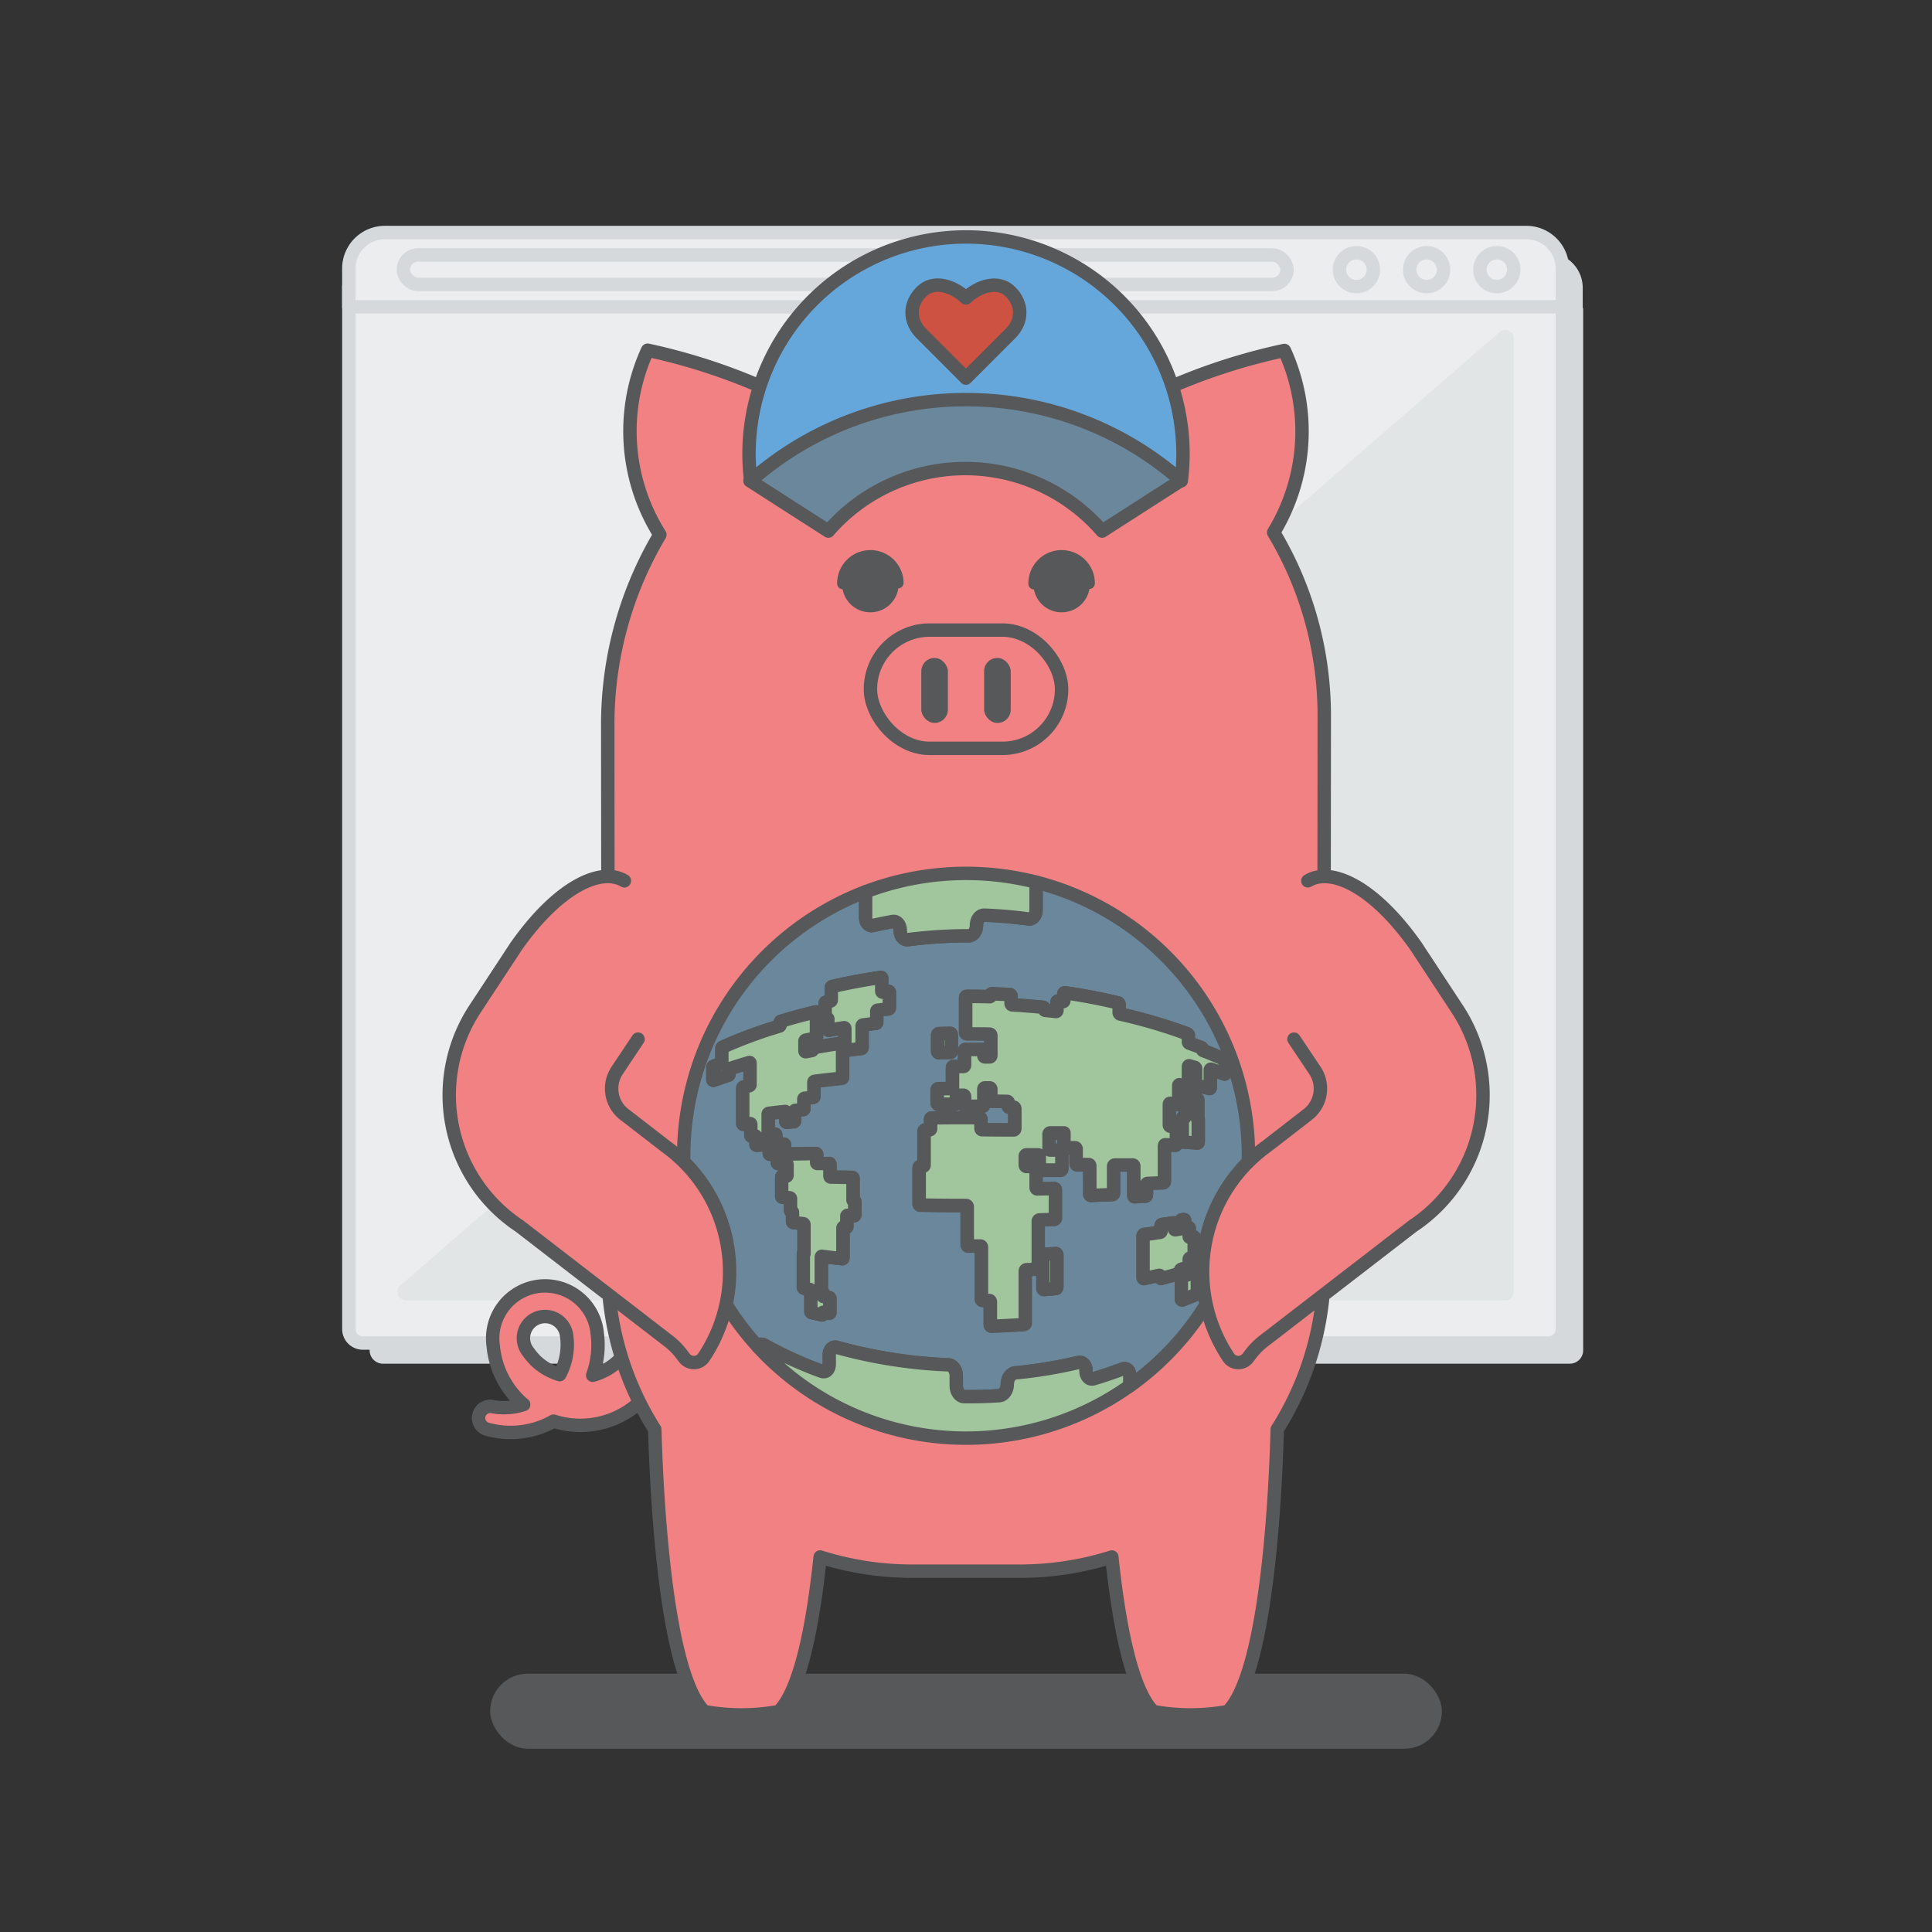 <svg xmlns="http://www.w3.org/2000/svg" viewBox="0 0 576 576"><rect x="0" y="0" width="576" height="576" fill="#333333" stroke="none"/><defs><style>.cls-1,.cls-3{fill:#d6d9db;}.cls-2{fill:#ebedee;stroke:#d6d9db;}.cls-2,.cls-5,.cls-6,.cls-7,.cls-8,.cls-9{stroke-linecap:round;stroke-linejoin:round;stroke-width:4px;}.cls-3{opacity:0.4;}.cls-4{fill:#575859;}.cls-5{fill:#f28183;}.cls-5,.cls-6,.cls-7,.cls-8,.cls-9{stroke:#575859;}.cls-6{fill:#6b879c;}.cls-7{fill:#a1c59d;}.cls-8{fill:#65a7db;}.cls-9{fill:#cd5242;}</style></defs><title>_org</title><g id="BGs"><path class="cls-1" d="M471.87,91.84v-6a10.52,10.52,0,0,0-10.53-10.53H120.73A10.52,10.52,0,0,0,110.2,85.88V402.57a4,4,0,0,0,4,4H468a4,4,0,0,0,4-4V91.84Z"/><path class="cls-2" d="M104,85.65H465.8a0,0,0,0,1,0,0v310.6a4.15,4.15,0,0,1-4.15,4.15H108.16a4.15,4.15,0,0,1-4.15-4.15V85.65A0,0,0,0,1,104,85.65Z"/><path class="cls-3" d="M448.73,387.69H121.09a2.58,2.58,0,0,1-1.36-4.78L447.37,98.75a2.59,2.59,0,0,1,3.94,2.2V385.11A2.58,2.58,0,0,1,448.73,387.69Z"/><path class="cls-2" d="M114.75,69.33H455.06A10.74,10.74,0,0,1,465.8,80.07v11.4a0,0,0,0,1,0,0H104a0,0,0,0,1,0,0V80.07A10.74,10.74,0,0,1,114.75,69.33Z"/><circle class="cls-2" cx="446.26" cy="80.4" r="5.05"/><circle class="cls-2" cx="425.33" cy="80.4" r="5.05"/><circle class="cls-2" cx="404.4" cy="80.4" r="5.05"/><rect class="cls-2" x="120.25" y="76.01" width="263.45" height="8.79" rx="4.39"/></g><g id="Shadow"><rect class="cls-4" x="146.13" y="498.99" width="283.75" height="22.37" rx="11.19"/></g><g id="Layer_1" data-name="Layer 1"><path class="cls-5" d="M184.39,405.68h0a17.81,17.81,0,0,1-7.69,4.34,26.33,26.33,0,0,0,1.36-12.46,15.62,15.62,0,1,0-31,3.76,25.92,25.92,0,0,0,7.49,16c.51.5,1,1,1.58,1.42a18.91,18.91,0,0,1-9.35.61,3.47,3.47,0,0,0-1.58,6.75,26.12,26.12,0,0,0,19.85-2.4,26.1,26.1,0,0,0,26.44-6.4c.77-.77,1.58-1.83,2.12-2.43m-34.16-9.46a18.09,18.09,0,0,1-1.91-2.32,6.46,6.46,0,1,1,11.33-5.26h0a18.79,18.79,0,0,1-2,12A17.79,17.79,0,0,1,159.44,405.43Z"/><path class="cls-5" d="M394.23,387.94a90.26,90.26,0,0,1-13.44,38.21c-.71,26.15-3.9,73.29-14.75,84.14a3.75,3.75,0,0,0-.5.07,61.78,61.78,0,0,1-21.23,0,3.24,3.24,0,0,0-.48-.07c-6.48-6.48-10.23-25.91-12.35-46.09a90.52,90.52,0,0,1-27.4,4.22H271.92a90.52,90.52,0,0,1-27.4-4.22c-2.12,20.18-5.87,39.61-12.35,46.09a3.75,3.75,0,0,0-.5.07,61.72,61.72,0,0,1-21.22,0,3.48,3.48,0,0,0-.49-.07c-10.85-10.85-14-58-14.75-84.14a90.26,90.26,0,0,1-13.44-38.21c-.48-.49-.58-171.93-.58-171.93a110.76,110.76,0,0,1,15.54-56.6,57.87,57.87,0,0,1-3.65-55A179.88,179.88,0,0,1,236.94,120a103.45,103.45,0,0,1,47.17-13.24,106.41,106.41,0,0,1,55.27,13.08,179.7,179.7,0,0,1,43.54-15.35,57.9,57.9,0,0,1-3.2,54.25,106.29,106.29,0,0,1,15.09,54.75S394.74,388.45,394.23,387.94Z"/><rect class="cls-5" x="259.51" y="187.85" width="56.99" height="35.26" rx="17.63"/><rect class="cls-4" x="274.67" y="196.15" width="7.93" height="19.39" rx="3.97"/><rect class="cls-4" x="293.4" y="196.15" width="7.93" height="19.39" rx="3.97"/><circle class="cls-4" cx="259.49" cy="174.14" r="8.42"/><path class="cls-4" d="M324.71,175.62a1.71,1.71,0,0,1-1.7-1.71,6.5,6.5,0,1,0-13,0,1.71,1.71,0,1,1-3.41,0,9.91,9.91,0,0,1,19.82,0A1.71,1.71,0,0,1,324.71,175.62Z"/><path class="cls-4" d="M267.73,175.43a1.71,1.71,0,0,1-1.74-1.67,6.5,6.5,0,0,0-13,.3,1.71,1.71,0,0,1-3.41.08,9.91,9.91,0,0,1,19.82-.45A1.7,1.7,0,0,1,267.73,175.43Z"/><circle class="cls-4" cx="316.51" cy="174.14" r="8.42"/><path class="cls-6" d="M372.21,344.58A84.25,84.25,0,0,0,308.89,263v8.23c0,1.69-1,2.89-2.29,2.72a131.71,131.71,0,0,0-13.16-1.13c-1.28,0-2.32,1.34-2.32,3.06s-1,3.09-2.31,3.09a140.54,140.54,0,0,0-18.12,1.19c-1.27.16-2.29-1.05-2.29-2.74s-1-2.9-2.27-2.67q-2.92.52-5.82,1.18c-1.24.28-2.24-.8-2.24-2.45v-7.62A84.23,84.23,0,0,0,226,401.5c.31-.72,1-.94,1.87-.47A116.6,116.6,0,0,0,245,408.84c1.23.45,2.24-.53,2.24-2.17V404c0-1.62,1-2.64,2.25-2.29a145.23,145.23,0,0,0,33.22,5.21c1.32.05,2.39,1.52,2.39,3.3v2.92c0,1.78,1.08,3.26,2.4,3.27,3.48,0,7-.06,10.44-.3,1.32-.09,2.39-1.62,2.38-3.38h0c0-1.77,1.07-3.29,2.39-3.42a137.07,137.07,0,0,0,18.77-3.09c1.27-.29,2.3.8,2.3,2.48h0c0,1.68,1,2.76,2.28,2.38q4.35-1.29,8.58-2.9c1.22-.46,2.2.43,2.2,2v3A84.09,84.09,0,0,0,372.21,344.58ZM254.87,362.19c0,.17-.1.3-.23.29l-1.9-.11a.26.26,0,0,0-.23.29v3c0,.16-.1.29-.23.28l-.71-.05c-.13,0-.23.12-.23.28V375c0,.16-.1.29-.23.27-2-.23-4-.47-6-.74-.12,0-.22.1-.22.26v9.95a.35.35,0,0,0,.22.34.33.33,0,0,1,.22.33v.79a.32.32,0,0,0,.23.33l1.65.31a.34.34,0,0,1,.23.34v4.07c0,.16-.1.27-.23.25l-1.65-.35c-.13,0-.23.09-.23.25v.34c0,.17-.1.28-.22.25L242,391.3a.36.36,0,0,1-.23-.35v-6.22a.33.33,0,0,0-.22-.33l-1.79-.37a.35.35,0,0,1-.22-.34v-9.95l.2,0V365.1a.29.29,0,0,0-.22-.31l-3-.32a.28.28,0,0,1-.21-.3v-2.74a.28.28,0,0,0-.22-.29l-.15,0a.28.28,0,0,1-.22-.3v-3.47a.27.27,0,0,0-.21-.3l-2.22-.15a.27.27,0,0,1-.21-.29v-5.72a.24.24,0,0,1,.21-.27l1.18,0a.25.25,0,0,0,.22-.27v-3.2a.25.25,0,0,0-.22-.28H232a.24.24,0,0,1-.21-.27v-2.24c0-.15-.1-.27-.21-.26l-2,0a.24.24,0,0,1-.21-.26v-2.36c0-.15-.09-.26-.2-.26l-3.57.18a.23.23,0,0,1-.2-.25v-2.3c0-.14-.09-.25-.2-.24l-1.13.08c-.11,0-.2-.09-.2-.23v-3.3c0-.14-.09-.24-.2-.23l-2,.24c-.11,0-.2-.08-.2-.22V324.39a.3.3,0,0,1,.2-.29l1.77-.41a.31.31,0,0,0,.2-.3V317c0-.14-.09-.22-.2-.19-2,.59-4,1.22-5.89,1.87a.32.32,0,0,0-.19.3v1.31a.33.33,0,0,1-.19.3c-1.51.49-3,1-4.44,1.51-.1,0-.18,0-.18-.15v-3.7a.34.34,0,0,1,.18-.3l2.32-.95a.35.35,0,0,0,.19-.3v-4.12a.38.38,0,0,1,.18-.32,135.09,135.09,0,0,1,17-6.29.38.38,0,0,0,.21-.34v-.77a.36.36,0,0,1,.21-.34q5.07-1.55,10.39-2.8c.12,0,.22.08.22.24v7.24a.34.34,0,0,1-.22.34l-3,.61a.32.32,0,0,0-.22.33v2.88c0,.16.09.27.22.25l1.88-.36a.32.32,0,0,0,.22-.33v-.18a.32.32,0,0,1,.23-.33c2.77-.51,5.59-1,8.44-1.38.13,0,.23.1.23.26v9.87a.31.31,0,0,1-.23.33q-4.11.42-8.11.93a.31.31,0,0,0-.22.32v4.15a.29.29,0,0,1-.22.31l-2.56.28a.29.29,0,0,0-.21.31v2.77a.3.3,0,0,1-.22.31l-2.33.22a.29.29,0,0,0-.22.3v2.75a.27.27,0,0,1-.21.29l-2.17.18c-.12,0-.21-.1-.21-.25v-2.7c0-.15-.1-.27-.22-.25-1.64.17-3.26.36-4.86.56a.27.27,0,0,0-.2.29V338a.23.23,0,0,0,.2.25l1.86-.13c.11,0,.21.11.21.25v2.56c0,.15.09.27.21.26l2.2-.09c.12,0,.21.11.21.26v2.44c0,.15.1.28.21.27l9.14-.16a.26.26,0,0,1,.22.29v2.4a.26.26,0,0,0,.23.29h3.51c.12,0,.22.14.22.3v3.44c0,.16.1.3.23.3l6.42.1a.28.28,0,0,1,.23.31v6.39a.3.3,0,0,0,.23.32h.1a.3.3,0,0,1,.23.32Zm10.28-61.74a.32.32,0,0,1-.24.34l-3.28.38a.33.33,0,0,0-.24.34v3.24a.33.33,0,0,1-.23.34c-1.31.15-2.6.31-3.9.48a.34.34,0,0,0-.23.34v6.36a.31.31,0,0,1-.23.33q-2.36.27-4.68.57c-.13,0-.23-.11-.23-.27v-6.25c0-.16-.1-.28-.23-.26-1.55.24-3.09.5-4.61.78-.13,0-.23-.09-.23-.25v-3.07c0-.17-.1-.28-.22-.26l-.37.08c-.12,0-.22-.09-.22-.25v-4.31a.35.35,0,0,1,.22-.34l1.39-.31a.35.35,0,0,0,.22-.35v-3.62a.35.35,0,0,1,.23-.35c4.76-1.12,9.63-2,14.57-2.73.13,0,.24.1.24.28v3.82c0,.17.1.3.23.28l1.8-.23c.13,0,.24.12.24.29Zm94.6,79.45a.5.5,0,0,1-.26.43l-2.25.85a.49.49,0,0,0-.27.43v3.84a.5.5,0,0,1-.27.44c-1.38.57-2.79,1.13-4.21,1.66-.16.05-.28-.06-.28-.25V381a.48.48,0,0,1,.28-.44q1.65-.51,3.27-1.05a.46.46,0,0,0,.27-.43v-2.86a.45.45,0,0,1,.27-.42c1.08-.32,2.14-.65,3.19-1,.14,0,.26.06.26.24Zm-2.51-46.11v6.65c0,.19-.12.33-.27.32l-4.21-.27a.34.34,0,0,1-.27-.36V333.5c0-.19.12-.33.27-.31l.28,0c.15,0,.27-.12.27-.31V327.2c0-.19.13-.32.28-.29,1.09.21,2.18.42,3.25.65a.39.39,0,0,1,.26.38v5.83Zm-77.69-25.18a.42.42,0,0,1,.33-.45l3.42-.09c.18,0,.33.19.33.44v4.82c0,.25-.15.45-.33.45-1.14,0-2.28,0-3.42.08a.39.39,0,0,1-.33-.43Zm35.54,75.1c0,.23-.15.44-.32.45-1.17.11-2.34.22-3.52.31-.18,0-.32-.17-.32-.4V374.4c0-.23.14-.44.32-.45,1.18-.06,2.35-.14,3.52-.22.17,0,.32.17.32.41ZM338,356.42v-8.73a.35.35,0,0,0-.3-.38h-5.42a.37.37,0,0,0-.31.4v8a.4.4,0,0,1-.3.42l-6.48.25c-.17,0-.31-.17-.31-.4v-8.25c0-.23-.14-.41-.31-.41H321.1c-.17,0-.31-.18-.31-.42v-4.18c0-.23-.14-.42-.31-.42l-1.32,0-1.69,0a.39.39,0,0,1-.32-.42v-4H317l-1.91,0-2.08,0a.38.38,0,0,0-.32.42v4.28c0,.24.15.43.32.43l3.19,0a.4.4,0,0,1,.32.43v5.09a.38.38,0,0,1-.32.42l-6.07,0a.39.39,0,0,1-.33-.43v-3.66c0-.24-.14-.43-.32-.43l-3.55,0c-.17,0-.32.19-.32.43v2.6c0,.24.15.44.32.44h2.59c.17,0,.32.2.32.43V354c0,.24.14.43.32.43l5.13-.09a.38.38,0,0,1,.32.42v8.31a.41.41,0,0,1-.32.44l-4.49.16a.42.42,0,0,0-.32.44v13.79a.41.41,0,0,1-.32.45c-1.07.07-2.15.13-3.23.18a.42.42,0,0,0-.32.45v15.4a.43.43,0,0,1-.32.46c-3.24.24-6.49.4-9.75.5-.18,0-.33-.19-.33-.43v-6.8c0-.24-.14-.43-.32-.43l-2,0c-.18,0-.33-.19-.33-.44V371.94c0-.24-.14-.43-.32-.43h-3.59c-.19,0-.33-.2-.33-.44V359.87c0-.24-.15-.44-.33-.44-4.57,0-9.14,0-13.68-.12-.18,0-.32-.2-.32-.44V348.22c0-.25.14-.44.32-.44h.81a.39.39,0,0,0,.33-.43v-10c0-.24.14-.44.32-.44h1.3a.41.41,0,0,0,.33-.44v-2.71c0-.24.14-.44.32-.44,4.77-.07,9.57-.09,14.35-.07.18,0,.33.2.33.44v2.72c0,.24.15.44.33.44q4,0,8,.06l1.46,0c.18,0,.32-.2.32-.44v-5.88c0-.24-.14-.44-.32-.44l-1.3,0a.25.25,0,0,1-.16-.06.48.48,0,0,1-.16-.38v-.87a.42.42,0,0,0-.33-.45l-4.56-.07c-.18,0-.32-.2-.32-.44v-3.07c0-.24-.15-.44-.33-.44l-1.47,0c-.18,0-.32.19-.32.44v4.61a.39.39,0,0,1-.33.43h-5.06c-.18,0-.33-.19-.33-.44v-2.41c0-.25-.14-.44-.32-.44h-1.8c-.18,0-.33.2-.33.44v1.75c0,.25-.14.44-.32.45l-5.06.05c-.18,0-.32-.19-.32-.43V325a.41.41,0,0,1,.32-.45l3.92-.05c.18,0,.32-.2.32-.45v-5.7a.41.41,0,0,1,.33-.45l2.94,0c.18,0,.32-.2.32-.44v-4.18c0-.24.15-.44.33-.44,1.69,0,3.37,0,5.06,0,.18,0,.33.2.33.44v1.32c0,.24.14.44.32.44l1.47,0c.18,0,.33-.19.33-.43v-5.92c0-.24-.15-.44-.33-.44-2.28-.05-4.57-.08-6.85-.07-.18,0-.33-.2-.33-.44V297.47c0-.24.15-.44.33-.44,2.28,0,4.57,0,6.85.09a.39.39,0,0,0,.33-.43c0-.24.14-.43.32-.43q2.7.09,5.37.24a.42.42,0,0,1,.33.46v2.18a.41.41,0,0,0,.32.45c3.09.18,6.16.41,9.21.72.18,0,.32.22.32.46a.44.44,0,0,0,.32.46l1.66.17,1.54.17c.17,0,.32-.15.32-.39v-2.34c0-.23.14-.4.32-.38l1.43.18c.17,0,.31-.14.31-.38v-1.9c0-.23.15-.4.32-.38,3.95.57,7.85,1.27,11.67,2.08,1.41.3,2.8.61,4.18.94a.47.47,0,0,1,.3.47v2.38a.49.49,0,0,0,.3.47A157.31,157.31,0,0,1,350.54,307l.7.24c.93.33,1.85.66,2.76,1a.51.51,0,0,1,.27.45v1.88a.48.48,0,0,0,.27.44c1.23.44,2.44.88,3.63,1.34a.48.48,0,0,1,.26.44.49.49,0,0,0,.27.43c2.15.82,4.25,1.7,6.29,2.61a.5.5,0,0,1,.25.42V320c0,.16-.11.25-.25.2-1.29-.5-2.6-1-3.94-1.45-.14,0-.26.05-.26.23v5.27c0,.17-.11.28-.26.24-1.26-.34-2.53-.67-3.83-1a.41.41,0,0,1-.27-.4v-4.53a.44.44,0,0,0-.26-.41l-1.63-.48c-.15,0-.27.08-.27.26v5.66c0,.19-.12.32-.27.28l-2.34-.5c-.16,0-.28.09-.28.29V329c0,.2-.12.34-.28.31l-2.24-.34c-.16,0-.28.12-.28.32v6.13a.37.37,0,0,0,.28.39l1.54.14a.37.37,0,0,1,.28.38v4.79c0,.19-.12.35-.28.34l-3-.14c-.15,0-.28.15-.28.35v10.58a.36.36,0,0,1-.29.38l-4.76.19a.36.36,0,0,0-.29.39v3a.38.38,0,0,1-.3.4l-3.25.19C338.11,356.8,338,356.63,338,356.42Zm7.89,24.38v-.37c0-.2-.13-.33-.28-.29-1.49.36-3,.7-4.51,1-.16,0-.29-.1-.29-.31v-12.4a.4.4,0,0,1,.29-.42c1.62-.21,3.22-.44,4.79-.68a.4.4,0,0,0,.29-.41v-1.47a.41.41,0,0,1,.29-.41q1.71-.22,3.39-.48c.16,0,.28.12.28.31v1.43c0,.19.13.33.28.31l1.4-.24a.4.4,0,0,0,.27-.4v-1.93a.4.4,0,0,1,.28-.39l.55-.08c.15,0,.28.11.28.3v1.91c0,.19.12.32.27.29l.82-.15c.15,0,.27.11.27.3v2.39c0,.19.12.31.27.28l.95-.21c.15,0,.27.09.27.28v5.39a.43.43,0,0,1-.27.41l-.95.27a.44.44,0,0,0-.27.42v1.88a.44.44,0,0,1-.27.42l-2.06.61a.45.45,0,0,0-.28.42v.36a.46.46,0,0,1-.27.43q-2.71.78-5.5,1.5C346,381.14,345.87,381,345.87,380.8Z"/><path class="cls-7" d="M254.64,358.05h-.1a.3.3,0,0,1-.23-.32v-6.39a.28.28,0,0,0-.23-.31l-6.42-.1c-.13,0-.23-.14-.23-.3v-3.44c0-.16-.1-.3-.22-.3H243.7a.26.26,0,0,1-.23-.29v-2.4a.26.26,0,0,0-.22-.29l-9.14.16c-.11,0-.21-.12-.21-.27v-2.44c0-.15-.09-.27-.21-.26l-2.2.09c-.12,0-.21-.11-.21-.26v-2.56c0-.14-.1-.26-.21-.25l-1.86.13a.23.23,0,0,1-.2-.25v-5.79a.27.27,0,0,1,.2-.29c1.6-.2,3.22-.39,4.86-.56.12,0,.22.1.22.25v2.7c0,.15.09.26.21.25l2.17-.18a.27.27,0,0,0,.21-.29v-2.75a.29.29,0,0,1,.22-.3l2.33-.22a.3.3,0,0,0,.22-.31v-2.77a.29.29,0,0,1,.21-.31l2.56-.28a.29.29,0,0,0,.22-.31v-4.15a.31.31,0,0,1,.22-.32q4-.51,8.11-.93a.31.31,0,0,0,.23-.33v-9.87c0-.16-.1-.28-.23-.26-2.85.41-5.67.87-8.44,1.38a.32.32,0,0,0-.23.33v.18a.32.32,0,0,1-.22.33l-1.88.36c-.13,0-.22-.09-.22-.25v-2.88a.32.32,0,0,1,.22-.33l3-.61a.34.34,0,0,0,.22-.34v-7.24c0-.16-.1-.27-.22-.24q-5.31,1.24-10.39,2.8a.36.36,0,0,0-.21.34v.77a.38.38,0,0,1-.21.34,135.09,135.09,0,0,0-17,6.29.38.38,0,0,0-.18.32v4.12a.35.35,0,0,1-.19.3l-2.32.95a.34.34,0,0,0-.18.3v3.7c0,.12.08.19.18.15,1.45-.52,2.93-1,4.44-1.51a.33.33,0,0,0,.19-.3v-1.31a.32.32,0,0,1,.19-.3c1.92-.65,3.88-1.28,5.89-1.87.11,0,.2.05.2.19v6.44a.31.31,0,0,1-.2.3l-1.77.41a.3.3,0,0,0-.2.29V335c0,.14.09.24.2.22l2-.24c.11,0,.2.09.2.23v3.3c0,.14.09.24.2.23l1.13-.08c.11,0,.2.1.2.24v2.3a.23.23,0,0,0,.2.25l3.57-.18c.11,0,.2.11.2.26v2.36a.24.24,0,0,0,.21.26l2,0c.11,0,.21.11.21.26v2.24a.24.24,0,0,0,.21.27h2.46a.25.25,0,0,1,.22.28v3.2a.25.25,0,0,1-.22.27l-1.18,0a.24.24,0,0,0-.21.27v5.72a.27.27,0,0,0,.21.29l2.22.15a.27.27,0,0,1,.21.3v3.47a.28.28,0,0,0,.22.3l.15,0a.28.28,0,0,1,.22.29v2.74a.28.28,0,0,0,.21.3l3,.32a.29.29,0,0,1,.22.31v8.67l-.2,0v9.95a.35.35,0,0,0,.22.34l1.79.37a.33.33,0,0,1,.22.33V391a.36.36,0,0,0,.23.35l3.11.71c.12,0,.22-.08.22-.25v-.34c0-.16.1-.27.23-.25l1.65.35c.13,0,.23-.09.23-.25V387.2a.34.34,0,0,0-.23-.34l-1.65-.31a.32.32,0,0,1-.23-.33v-.79a.33.33,0,0,0-.22-.33.35.35,0,0,1-.22-.34v-9.95c0-.16.1-.28.22-.26,2,.27,4,.51,6,.74.13,0,.23-.11.23-.27v-8.88c0-.16.1-.29.23-.28l.71.05c.13,0,.23-.12.23-.28v-3a.26.26,0,0,1,.23-.29l1.9.11c.13,0,.23-.12.23-.29v-3.82A.3.3,0,0,0,254.64,358.05Z"/><path class="cls-7" d="M264.91,295.56l-1.8.23c-.13,0-.23-.11-.23-.28v-3.82c0-.18-.11-.3-.24-.28-4.94.7-9.81,1.61-14.57,2.73a.35.35,0,0,0-.23.35v3.62a.35.35,0,0,1-.22.35l-1.39.31a.35.35,0,0,0-.22.34v4.31c0,.16.1.27.22.25l.37-.08c.12,0,.22.09.22.26v3.07c0,.16.1.28.23.25,1.52-.28,3.06-.54,4.61-.78.13,0,.23.1.23.26v6.25c0,.16.1.28.23.27q2.32-.3,4.68-.57a.31.31,0,0,0,.23-.33v-6.36a.34.34,0,0,1,.23-.34c1.3-.17,2.59-.33,3.9-.48a.33.33,0,0,0,.23-.34v-3.24a.33.33,0,0,1,.24-.34l3.28-.38a.32.32,0,0,0,.24-.34v-4.6C265.15,295.68,265,295.55,264.91,295.56Z"/><path class="cls-7" d="M279.88,313.86c1.14,0,2.28-.06,3.42-.08.18,0,.33-.2.33-.45v-4.82c0-.25-.15-.44-.33-.44l-3.42.09a.42.42,0,0,0-.33.45v4.82A.39.39,0,0,0,279.88,313.86Z"/><path class="cls-7" d="M314.77,373.73c-1.17.08-2.34.16-3.52.22-.18,0-.32.22-.32.45v9.67c0,.23.14.42.32.4,1.18-.09,2.35-.2,3.52-.31.17,0,.32-.22.32-.45v-9.57C315.09,373.9,314.94,373.72,314.77,373.73Z"/><path class="cls-7" d="M351.93,379.17v-.36a.45.45,0,0,1,.28-.42l2.06-.61a.44.44,0,0,0,.27-.42v-1.88a.44.44,0,0,1,.27-.42l.95-.27a.43.43,0,0,0,.27-.41V369c0-.19-.12-.31-.27-.28l-.95.21c-.15,0-.27-.09-.27-.28v-2.39c0-.19-.12-.32-.27-.3l-.82.15c-.15,0-.27-.1-.27-.29V363.9c0-.19-.13-.33-.28-.3l-.55.08a.4.4,0,0,0-.28.39V366a.4.4,0,0,1-.27.4l-1.4.24c-.15,0-.28-.12-.28-.31V364.9c0-.19-.12-.33-.28-.31q-1.68.26-3.39.48a.41.41,0,0,0-.29.41V367a.4.4,0,0,1-.29.41c-1.57.24-3.17.47-4.79.68a.4.4,0,0,0-.29.42v12.4c0,.21.13.35.29.31,1.52-.33,3-.67,4.51-1,.15,0,.28.09.28.29v.37c0,.21.13.34.29.3q2.79-.72,5.5-1.5A.46.46,0,0,0,351.93,379.17Z"/><path class="cls-7" d="M359.49,374.81c-1.05.35-2.11.68-3.19,1a.45.45,0,0,0-.27.42v2.86a.46.46,0,0,1-.27.43q-1.62.54-3.27,1.05a.48.48,0,0,0-.28.44v6.29c0,.19.12.3.28.25,1.42-.53,2.83-1.09,4.21-1.66a.5.5,0,0,0,.27-.44v-3.84a.49.49,0,0,1,.27-.43l2.25-.85a.5.5,0,0,0,.26-.43v-4.85C359.75,374.87,359.63,374.77,359.49,374.81Z"/><path class="cls-7" d="M341.82,356.2v-3a.36.36,0,0,1,.29-.39l4.76-.19a.36.36,0,0,0,.29-.38V341.63c0-.2.13-.36.28-.35l3,.14c.16,0,.28-.15.28-.34v-4.79a.37.37,0,0,0-.28-.38l-1.54-.14a.37.37,0,0,1-.28-.39v-6.13c0-.2.12-.34.28-.32l2.24.34c.16,0,.28-.11.28-.31v-5.28c0-.2.12-.33.28-.29l2.34.5c.15,0,.27-.09.27-.28V318c0-.18.12-.3.27-.26l1.63.48a.44.44,0,0,1,.26.41v4.53a.41.41,0,0,0,.27.4c1.3.33,2.57.66,3.83,1,.15,0,.26-.07.26-.24V319c0-.18.12-.28.26-.23,1.34.47,2.65,1,3.94,1.45.14,0,.25,0,.25-.2v-3.76a.5.5,0,0,0-.25-.42c-2-.91-4.14-1.79-6.29-2.61a.49.49,0,0,1-.27-.43.48.48,0,0,0-.26-.44c-1.19-.46-2.4-.9-3.63-1.34a.48.48,0,0,1-.27-.44V308.7a.51.51,0,0,0-.27-.45c-.91-.34-1.83-.67-2.76-1l-.7-.24a157.31,157.31,0,0,0-16.62-4.69.49.49,0,0,1-.3-.47v-2.38a.47.47,0,0,0-.3-.47c-1.38-.33-2.77-.64-4.18-.94-3.82-.81-7.72-1.51-11.67-2.08-.17,0-.32.15-.32.38v1.9c0,.24-.14.41-.31.38l-1.43-.18c-.18,0-.32.15-.32.38v2.34c0,.24-.15.41-.32.39l-1.54-.17-1.66-.17a.44.44,0,0,1-.32-.46c0-.24-.14-.45-.32-.46-3.05-.31-6.12-.54-9.21-.72a.41.41,0,0,1-.32-.45V297a.42.42,0,0,0-.33-.46q-2.67-.15-5.37-.24c-.18,0-.32.19-.32.43a.39.39,0,0,1-.33.43c-2.28-.07-4.57-.09-6.85-.09-.18,0-.33.2-.33.44V307.8c0,.24.15.44.33.44,2.28,0,4.57,0,6.85.07.18,0,.33.2.33.44v5.92c0,.24-.15.44-.33.43l-1.47,0c-.18,0-.32-.2-.32-.44v-1.32c0-.24-.15-.44-.33-.44-1.69,0-3.37,0-5.06,0-.18,0-.33.2-.33.44v4.18c0,.24-.14.44-.32.44l-2.94,0a.41.41,0,0,0-.33.45v5.7c0,.25-.14.44-.32.45l-3.92.05a.41.41,0,0,0-.32.45v3.72c0,.24.14.43.32.43l5.06-.05c.18,0,.32-.2.32-.45v-1.75c0-.24.15-.44.33-.44h1.8c.18,0,.32.19.32.44v2.41c0,.25.15.44.33.44h5.06a.39.39,0,0,0,.33-.43v-4.61c0-.25.14-.44.32-.44l1.47,0c.18,0,.33.2.33.44v3.07c0,.24.14.44.32.44l4.56.07a.42.42,0,0,1,.33.45v.87a.48.48,0,0,0,.16.38.25.25,0,0,0,.16.06l1.3,0c.18,0,.32.2.32.44v5.88c0,.24-.14.44-.32.44l-1.46,0q-4,0-8-.06c-.18,0-.33-.2-.33-.44v-2.72c0-.24-.15-.44-.33-.44-4.78,0-9.58,0-14.35.07-.18,0-.32.2-.32.44v2.71a.41.41,0,0,1-.33.44h-1.3c-.18,0-.32.2-.32.44v10a.39.39,0,0,1-.33.43h-.81c-.18,0-.32.19-.32.44v10.65c0,.24.14.44.32.44,4.54.08,9.11.12,13.68.12.18,0,.33.2.33.44v11.21c0,.24.14.44.33.44h3.59c.18,0,.32.19.32.43v15.37c0,.25.15.44.33.44l2,0c.18,0,.32.19.32.43v6.8c0,.24.15.44.33.43,3.26-.1,6.51-.26,9.75-.5a.43.43,0,0,0,.32-.46V379a.42.42,0,0,1,.32-.45c1.08-.05,2.16-.11,3.23-.18a.41.41,0,0,0,.32-.45V364.14a.42.42,0,0,1,.32-.44l4.49-.16a.41.41,0,0,0,.32-.44v-8.31a.38.38,0,0,0-.32-.42l-5.13.09c-.18,0-.32-.19-.32-.43V348.2c0-.23-.15-.43-.32-.43h-2.59c-.17,0-.32-.2-.32-.44v-2.6c0-.24.15-.43.32-.43l3.55,0c.18,0,.32.19.32.43v3.66a.39.39,0,0,0,.33.43l6.07,0a.38.38,0,0,0,.32-.42v-5.09a.4.4,0,0,0-.32-.43l-3.19,0c-.17,0-.32-.19-.32-.43v-4.28a.38.38,0,0,1,.32-.42l2.08,0,1.91,0h.15v4a.39.39,0,0,0,.32.42l1.69,0,1.32,0c.17,0,.31.19.31.42v4.18c0,.24.14.42.31.42h3.45c.17,0,.31.18.31.41V356c0,.23.14.41.31.4l6.48-.25a.4.4,0,0,0,.3-.42v-8a.37.37,0,0,1,.31-.4h5.42a.35.35,0,0,1,.3.38v8.73c0,.21.13.38.29.37l3.25-.19A.38.38,0,0,0,341.82,356.2Z"/><path class="cls-7" d="M356.84,327.56c-1.07-.23-2.16-.44-3.25-.65-.15,0-.28.1-.28.29v5.71c0,.19-.12.33-.27.31l-.28,0c-.15,0-.27.12-.27.31v6.63a.34.34,0,0,0,.27.36l4.21.27c.15,0,.27-.13.27-.32v-6.65l-.14,0v-5.83A.39.39,0,0,0,356.84,327.56Z"/><path class="cls-7" d="M334.63,408.16q-4.23,1.6-8.58,2.9c-1.25.38-2.28-.7-2.28-2.38h0c0-1.68-1-2.77-2.3-2.48a137.07,137.07,0,0,1-18.77,3.09c-1.32.13-2.38,1.65-2.39,3.42h0c0,1.76-1.06,3.29-2.38,3.38-3.47.24-7,.34-10.44.3-1.32,0-2.4-1.49-2.4-3.27V410.2c0-1.78-1.07-3.25-2.39-3.3a145.23,145.23,0,0,1-33.22-5.21c-1.25-.35-2.25.67-2.25,2.29v2.69c0,1.64-1,2.62-2.24,2.17A116.6,116.6,0,0,1,227.82,401c-.84-.47-1.56-.25-1.87.47a84.2,84.2,0,0,0,110.88,11.69v-3C336.83,408.59,335.85,407.7,334.63,408.16Z"/><path class="cls-7" d="M260.31,275.91q2.9-.66,5.82-1.18c1.25-.23,2.27,1,2.27,2.67s1,2.9,2.29,2.74A140.54,140.54,0,0,1,288.81,279c1.28,0,2.31-1.37,2.31-3.09s1-3.1,2.32-3.06a131.71,131.71,0,0,1,13.16,1.13c1.27.17,2.29-1,2.29-2.72V263a84.73,84.73,0,0,0-50.82,2.86v7.62C258.07,275.11,259.07,276.19,260.31,275.91Z"/><path class="cls-6" d="M319.81,99.24l-64.07,7.47-32.15,36.62,23.37,15a54,54,0,0,1,81.62,0l23.37-15Z"/><path class="cls-8" d="M288,119.15a96.91,96.91,0,0,1,64.18,24.18,66.12,66.12,0,0,0,.51-8,64.69,64.69,0,0,0-129.38,0,66.12,66.12,0,0,0,.51,8A96.91,96.91,0,0,1,288,119.15Z"/><path class="cls-9" d="M287.7,112.43l-13-13c-3.71-3.72-3.71-8.74,0-12.45s9.56-1.7,13.28,1.85c3.72-3.55,9.62-5.51,13.28-1.85s3.71,8.73,0,12.45l-13,13-.3.3"/><path class="cls-5" d="M190.22,309.81,184,319.13a9.76,9.76,0,0,0,2.69,13.54l0,0,11.72,9.07a46.11,46.11,0,0,1,11.39,62.94,3.55,3.55,0,0,1-5.77.13l-.86-1.13a21.16,21.16,0,0,0-4.24-4.16l-44.27-34.15.07.07a46.83,46.83,0,0,1-12.87-65l12-18.26c12.41-17.65,25.16-23.82,32.29-19.57h0"/><path class="cls-5" d="M385.78,309.81l6.24,9.32a9.76,9.76,0,0,1-2.69,13.54l.05,0-11.72,9.07a46.11,46.11,0,0,0-11.39,62.94,3.55,3.55,0,0,0,5.77.13l.86-1.13a21.16,21.16,0,0,1,4.24-4.16l44.27-34.15-.07.07a46.83,46.83,0,0,0,12.87-65l-12-18.26c-12.41-17.65-25.16-23.82-32.29-19.57h0"/></g></svg>